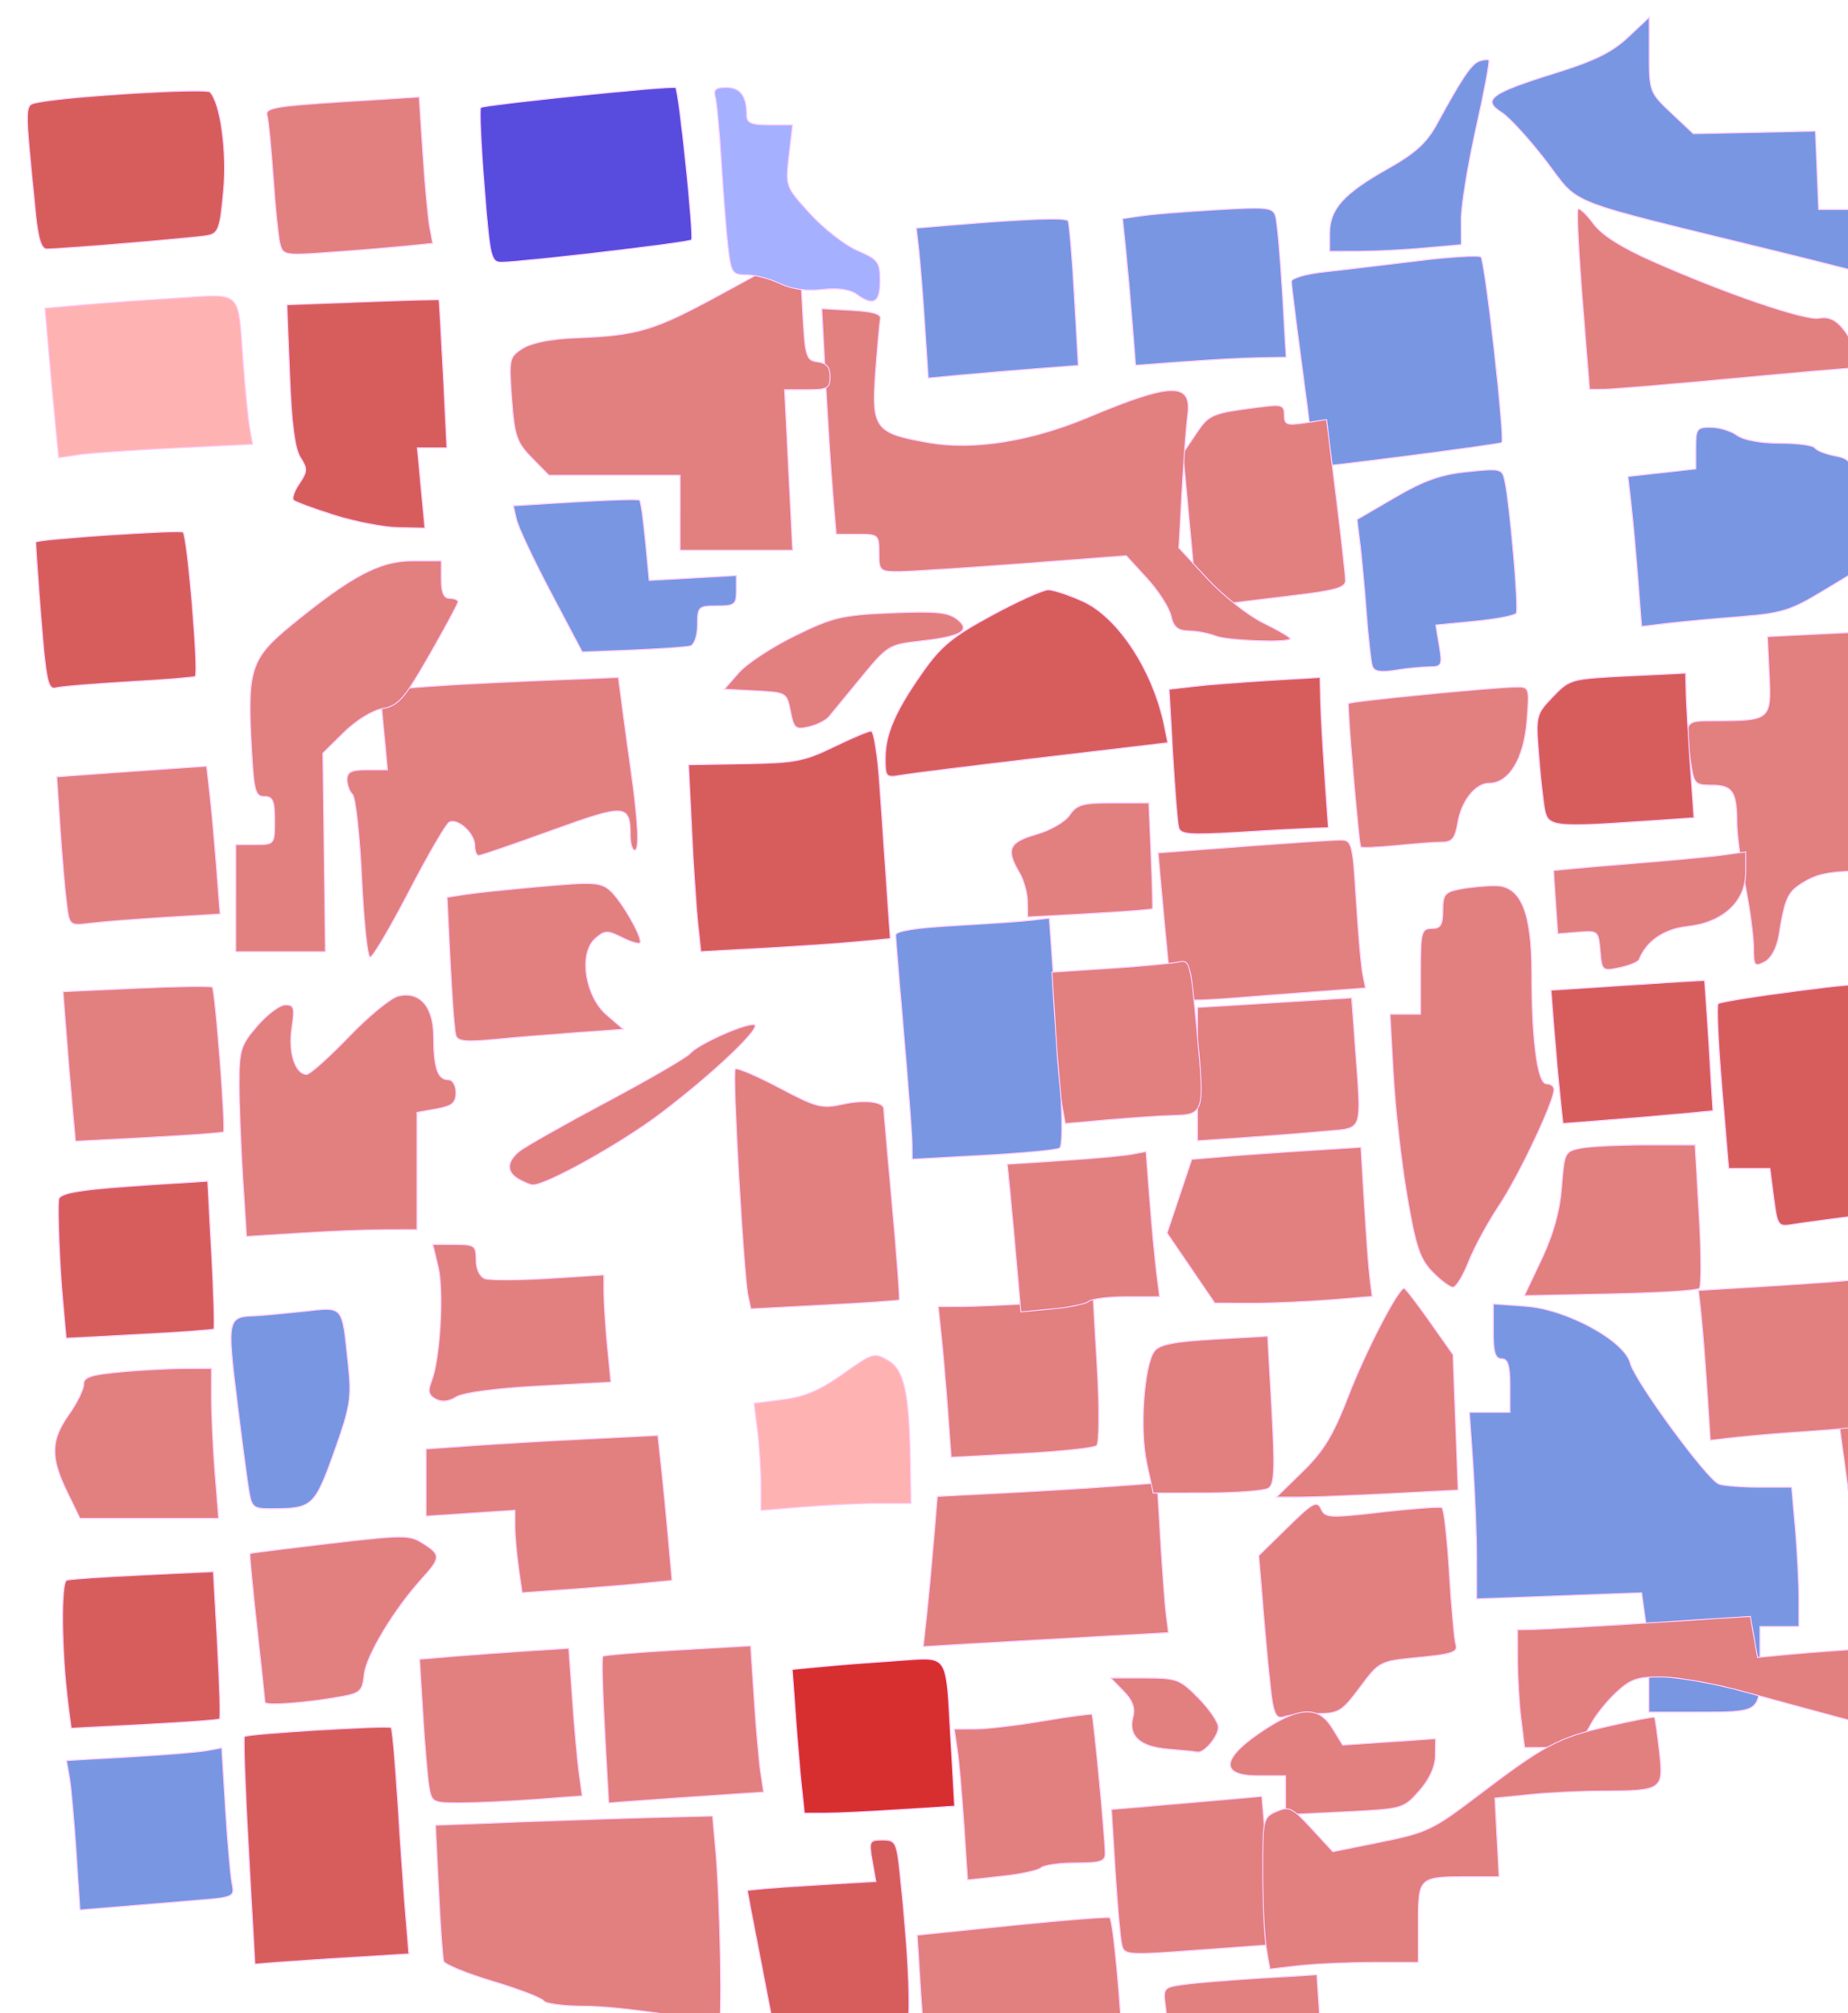<?xml version="1.0" encoding="UTF-8"?>
<svg width="287.032" height="312.667" xmlns="http://www.w3.org/2000/svg" xmlns:svg="http://www.w3.org/2000/svg">
 <title>Michigan Senate Race in Ohio</title>
 <g>
  <title>Layer 1</title>
  <path d="m320.663,21.987c-1.596,-1.061 -3.343,-1.799 -3.883,-1.641c-0.54,0.159 -3.36,0.518 -6.268,0.799l-5.287,0.511l-1.057,-9.798c-0.581,-5.389 -1.115,-10.538 -1.185,-11.443c-0.117,-1.503 0.874,-1.761 11.521,-2.994c23.676,-2.742 22.435,-2.689 22.435,-0.965c0,2.359 -2.016,4.508 -5.179,5.521c-4.735,1.516 -6.192,4.315 -6.99,13.432c-0.388,4.434 -0.818,8.163 -0.956,8.285c-0.137,0.122 -1.555,-0.646 -3.151,-1.707l-0,0z" id="path1061" stroke-dashoffset="0" stroke-miterlimit="4" stroke-width="0.166" fill="#584cde" stroke="#ffccff"/>
  <path d="m75.21,28.92c-0.518,-6.508 -0.766,-12.002 -0.553,-12.207c0.466,-0.449 29.906,-3.469 30.282,-3.107c0.525,0.506 2.893,23.242 2.464,23.655c-0.432,0.416 -25.877,3.41 -29.447,3.465c-1.705,0.026 -1.857,-0.628 -2.746,-11.806l0,0z" id="path1063" stroke-dashoffset="0" stroke-miterlimit="4" stroke-width="0.166" fill="#584cde" stroke="#ffccff"/>
  <path d="m303.749,56.55c-0.297,-2.914 -0.624,-8.103 -0.727,-11.533l-0.187,-6.235l10.355,-0.942c5.695,-0.518 10.549,-0.772 10.786,-0.565c0.237,0.207 1.031,5.374 1.763,11.481l1.332,11.105l-2.626,0.434c-1.444,0.239 -6.57,0.686 -11.391,0.993l-8.765,0.559l-0.54,-5.298z" id="path1065" stroke-dashoffset="0" stroke-miterlimit="4" stroke-width="0.166" fill="#6674de" stroke="#ffccff"/>
  <path d="m38.615,231.213c-0.276,-1.715 -1.118,-8.127 -1.871,-14.251c-1.463,-11.9 -1.344,-12.462 2.653,-12.591c0.949,-0.03 4.325,-0.334 7.501,-0.674c6.631,-0.711 6.178,-1.239 7.202,8.385c0.533,5.009 0.299,6.433 -2.208,13.442c-3.015,8.426 -3.393,8.772 -9.614,8.795c-2.99,0.011 -3.187,-0.157 -3.662,-3.106l-0,0z" id="path1075" stroke-dashoffset="0" stroke-miterlimit="4" stroke-width="0.166" fill="#7996e2" stroke="#ffccff"/>
  <path d="m204.038,71.449c-0.001,-0.572 -0.777,-6.838 -1.725,-13.925c-0.948,-7.087 -1.724,-13.3 -1.725,-13.807c-0.001,-0.506 2.232,-1.166 4.961,-1.465c2.729,-0.299 9.233,-1.073 14.453,-1.719c5.22,-0.646 9.725,-0.922 10.011,-0.614c0.665,0.719 3.765,28.302 3.238,28.81c-0.289,0.279 -27.09,3.758 -28.947,3.758c-0.146,0 -0.266,-0.468 -0.266,-1.039l-0,0z" id="path1077" stroke-dashoffset="0" stroke-miterlimit="4" stroke-width="0.166" fill="#7996e2" stroke="#ffccff"/>
  <path d="m213.156,103.446c-0.21,-0.63 -0.623,-4.325 -0.917,-8.212c-0.294,-3.887 -0.744,-8.75 -0.998,-10.808l-0.463,-3.741l5.895,-3.435c4.545,-2.648 7.124,-3.561 11.262,-3.987c5.114,-0.526 5.386,-0.463 5.778,1.357c0.799,3.709 2.217,19.963 1.798,20.615c-0.233,0.364 -3.142,0.924 -6.464,1.246l-6.04,0.584l0.538,3.241c0.498,3.003 0.387,3.242 -1.514,3.251c-1.128,0.005 -3.501,0.24 -5.272,0.522c-2.337,0.372 -3.325,0.199 -3.602,-0.633l0,0z" id="path1079" stroke-dashoffset="0" stroke-miterlimit="4" stroke-width="0.166" fill="#7996e2" stroke="#ffccff"/>
  <path d="m254.406,89.919c-0.315,-4.052 -0.792,-9.29 -1.061,-11.641l-0.489,-4.273l5.265,-0.589l5.265,-0.589l0,-3.244c0,-2.991 0.185,-3.242 2.373,-3.217c1.305,0.014 3.127,0.576 4.048,1.247c1.022,0.745 3.61,1.221 6.636,1.221c2.729,0 5.17,0.326 5.426,0.724c0.255,0.398 1.637,0.95 3.071,1.226c2.175,0.419 2.607,0.898 2.607,2.892c0,1.314 0.245,5.179 0.544,8.589l0.544,6.2l-5.573,3.366c-4.972,3.004 -6.356,3.428 -12.84,3.939c-3.997,0.315 -9.062,0.785 -11.256,1.044l-3.989,0.471l-0.572,-7.367l-0,-0z" id="path1081" stroke-dashoffset="0" stroke-miterlimit="4" stroke-width="0.166" fill="#7996e2" stroke="#ffccff"/>
  <path d="m175.857,50.072c-0.29,-3.658 -0.745,-8.779 -1.012,-11.379l-0.485,-4.728l2.883,-0.432c1.586,-0.238 6.828,-0.663 11.649,-0.944c8,-0.468 8.806,-0.38 9.225,1.004c0.252,0.834 0.726,6.099 1.052,11.7l0.594,10.184l-4.21,0.072c-2.315,0.04 -7.575,0.32 -11.689,0.624l-7.48,0.551l-0.527,-6.651z" id="path1083" stroke-dashoffset="0" stroke-miterlimit="4" stroke-width="0.166" fill="#7996e2" stroke="#ffccff"/>
  <path d="m143.64,50.54c-0.294,-4.498 -0.709,-9.739 -0.923,-11.647l-0.39,-3.47l5.367,-0.447c11.954,-0.996 17.86,-1.213 18.194,-0.669c0.194,0.316 0.632,5.495 0.973,11.51l0.62,10.936l-6.779,0.525c-3.728,0.289 -8.973,0.731 -11.654,0.983l-4.875,0.458l-0.534,-8.178l0,-0z" id="path1085" stroke-dashoffset="0" stroke-miterlimit="4" stroke-width="0.166" fill="#7996e2" stroke="#ffccff"/>
  <path d="m141.669,177.658c-0.01,-1.303 -0.584,-8.917 -1.276,-16.919c-0.692,-8.002 -1.266,-14.98 -1.276,-15.508c-0.012,-0.635 3.118,-1.134 9.258,-1.475c5.102,-0.284 10.475,-0.66 11.94,-0.837l2.664,-0.321l1.229,17.592c0.823,11.782 0.941,17.766 0.356,18.12c-0.48,0.29 -5.824,0.795 -11.875,1.123l-11.002,0.595l-0.018,-2.37l0,0z" id="path1087" stroke-dashoffset="0" stroke-miterlimit="4" stroke-width="0.166" fill="#7996e2" stroke="#ffccff"/>
  <path stroke="#ffccff" d="m85.584,92.065c-2.668,-5.053 -5.076,-10.162 -5.351,-11.352l-0.5,-2.164l9.645,-0.588c5.305,-0.323 9.788,-0.45 9.964,-0.281c0.175,0.169 0.582,3.042 0.905,6.385l0.586,6.078l6.77,-0.378l6.77,-0.378l0,2.357c0,2.139 -0.279,2.357 -3.02,2.357c-2.881,0 -3.02,0.135 -3.02,2.936c0,1.616 -0.485,3.086 -1.079,3.27c-0.593,0.184 -4.62,0.472 -8.949,0.64l-7.87,0.306l-4.851,-9.188l-0,0z" id="path1089" stroke-dashoffset="0" stroke-miterlimit="4" stroke-width="0.166" fill="#7996e2"/>
  <path d="m11.829,287.622c-0.325,-4.956 -0.795,-10.177 -1.045,-11.601l-0.455,-2.59l9.782,-0.56c5.38,-0.308 10.806,-0.753 12.057,-0.988l2.276,-0.428l0.574,9.398c0.316,5.169 0.769,10.387 1.009,11.595c0.429,2.166 0.352,2.204 -5.438,2.681c-3.23,0.266 -8.639,0.714 -12.02,0.994l-6.148,0.51l-0.59,-9.011z" id="path1091" stroke-dashoffset="0" stroke-miterlimit="4" stroke-width="0.166" fill="#7996e2" stroke="#ffccff"/>
  <path d="m206.526,36.239c0,-3.753 2.159,-6.168 8.919,-9.977c4.424,-2.493 6.122,-4.034 7.769,-7.054c3.883,-7.12 5.308,-9.239 6.518,-9.691c0.661,-0.247 1.341,-0.315 1.51,-0.152c0.169,0.163 -0.732,4.942 -2.002,10.619c-1.27,5.678 -2.301,12.051 -2.291,14.164l0.019,3.841l-5.691,0.518c-3.13,0.285 -7.729,0.521 -10.221,0.524l-4.53,0.006l0,-2.798l0,0z" id="path1093" stroke-dashoffset="0" stroke-miterlimit="4" stroke-width="0.166" fill="#7996e2" stroke="#ffccff"/>
  <path d="m256.101,260.614c0,-2.908 -0.255,-7.078 -0.566,-9.266l-0.566,-3.978l-12.809,0.474l-12.809,0.474l-0.004,-6.38c-0.002,-3.509 -0.255,-10.028 -0.562,-14.486l-0.557,-8.106l3.15,0l3.15,0l0,-4.157c0,-3.141 -0.316,-4.157 -1.294,-4.157c-0.982,0 -1.294,-1.027 -1.294,-4.257l0,-4.257l4.994,0.348c6.355,0.443 15.391,5.354 16.28,8.849c0.707,2.778 11.94,18.098 13.765,18.773c0.739,0.273 3.585,0.497 6.324,0.497l4.98,0l0.558,6.361c0.307,3.498 0.558,8.362 0.558,10.808l0,4.447l-3.02,0l-3.02,0l0,6.146c0,7.289 0.186,7.155 -9.994,7.155l-7.264,0l-0,-5.288l-0,0z" id="path1095" stroke-dashoffset="0" stroke-miterlimit="4" stroke-width="0.166" fill="#7996e2" stroke="#ffccff"/>
  <path d="m300.026,45.393c-0.789,-0.444 -11.468,-3.267 -23.729,-6.274c-34.301,-8.411 -30.707,-7.006 -36.187,-14.145c-2.603,-3.392 -5.711,-6.784 -6.905,-7.537c-3.065,-1.935 -1.647,-2.976 8.249,-6.056c6.237,-1.941 8.932,-3.265 11.433,-5.618l3.273,-3.079l0,5.819c0,5.686 0.079,5.893 3.423,9.04l3.423,3.22l9.481,-0.195l9.481,-0.195l0.255,6.081l0.255,6.081l9.708,0l9.708,0l-0,6.859c-0,3.772 -0.098,6.847 -0.216,6.833c-0.119,-0.014 -0.862,-0.389 -1.651,-0.832l0,0z" id="path1097" stroke-dashoffset="0" stroke-miterlimit="4" stroke-width="0.166" fill="#7996e2" stroke="#ffccff"/>
  <path d="m8.591,65.804c-0.285,-2.907 -0.763,-8.132 -1.063,-11.612l-0.546,-6.327l5.915,-0.52c3.253,-0.286 9.852,-0.763 14.664,-1.06c10.207,-0.629 9.371,-1.455 10.216,10.077c0.301,4.115 0.752,8.642 1.002,10.06l0.454,2.577l-11.936,0.58c-6.565,0.319 -13.343,0.789 -15.062,1.045l-3.125,0.465l-0.518,-5.285l-0,0z" id="path1099" stroke-dashoffset="0" stroke-miterlimit="4" stroke-width="0.166" fill="#ffb2b2" stroke="#ffccff"/>
  <path d="m118.188,230.5c-0.005,-2.239 -0.246,-5.981 -0.537,-8.315l-0.529,-4.244l4.514,-0.577c3.353,-0.429 5.743,-1.452 9.294,-3.979c4.618,-3.287 4.856,-3.358 7.025,-2.095c2.509,1.461 3.298,5.155 3.454,16.179l0.085,6.027l-5.047,0c-2.776,0 -8.018,0.242 -11.649,0.538l-6.602,0.538l-0.008,-4.071l0,0z" id="path1109" stroke-dashoffset="0" stroke-miterlimit="4" stroke-width="0.166" fill="#ffb2b2" stroke="#ffccff"/>
  <path d="m202.372,228.505c3.245,-3.174 4.719,-5.617 7.079,-11.734c2.649,-6.864 7.73,-16.68 8.635,-16.68c0.185,0 1.97,2.318 3.967,5.151l3.631,5.151l0.394,10.511l0.394,10.511l-10.6,0.549c-5.83,0.302 -12.174,0.549 -14.099,0.549l-3.499,0l4.098,-4.009z" id="path1111" stroke-dashoffset="0" stroke-miterlimit="4" stroke-width="0.166" fill="#e27f7f" stroke="#ffccff"/>
  <path d="m294.546,212.611c-0.313,-3.564 -0.569,-8.056 -0.569,-9.981l0,-3.5l4.53,-0.524c2.492,-0.288 7.793,-0.527 11.781,-0.531l7.251,-0.008l-0.538,9.675c-0.296,5.321 -0.696,9.827 -0.888,10.012c-0.193,0.186 -4.996,0.562 -10.674,0.837l-10.324,0.5l-0.569,-6.48l-0,0z" id="path1121" stroke-dashoffset="0" stroke-miterlimit="4" stroke-width="0.166" fill="#e27f7f" stroke="#ffccff"/>
  <path d="m186.001,166.82l0,-10.349l11.968,-0.741l11.968,-0.741l0.544,7.402c1.002,13.636 1.303,12.731 -4.418,13.271c-2.729,0.257 -8.359,0.702 -12.512,0.988l-7.55,0.52l0,-10.349l0,-0z" id="path1123" stroke-dashoffset="0" stroke-miterlimit="4" stroke-width="0.166" fill="#e27f7f" stroke="#ffccff"/>
  <path d="m144.096,321.655c-0.266,-1.486 -0.743,-6.844 -1.06,-11.906l-0.577,-9.204l14.793,-1.512c8.136,-0.831 14.939,-1.366 15.116,-1.188c0.683,0.686 2.462,22.399 1.88,22.959c-0.559,0.538 -23.463,3.434 -27.824,3.518c-1.419,0.027 -1.957,-0.589 -2.328,-2.667l0,0z" id="path1125" stroke-dashoffset="0" stroke-miterlimit="4" stroke-width="0.166" fill="#e27f7f" stroke="#ffccff"/>
  <path d="m41.159,264.369c-0.01,-0.321 -0.575,-5.62 -1.256,-11.775c-0.682,-6.155 -1.159,-11.248 -1.061,-11.317c0.098,-0.07 5.674,-0.771 12.391,-1.559c11.501,-1.349 12.344,-1.35 14.453,-0.018c2.817,1.779 2.799,2.21 -0.233,5.559c-4.308,4.756 -8.603,11.914 -8.894,14.822c-0.248,2.474 -0.641,2.874 -3.301,3.365c-5.5,1.015 -12.08,1.517 -12.098,0.924l0,0z" id="path1127" stroke-dashoffset="0" stroke-miterlimit="4" stroke-width="0.166" fill="#e27f7f" stroke="#ffccff"/>
  <path d="m181.529,150.22c-0.288,-2.858 -0.777,-8.022 -1.086,-11.476l-0.562,-6.28l13.263,-0.998c7.294,-0.549 14.086,-0.997 15.093,-0.995c1.722,0.003 1.865,0.556 2.407,9.356c0.317,5.144 0.77,10.31 1.006,11.481l0.43,2.128l-13.192,0.993c-18.658,1.404 -16.747,1.868 -17.36,-4.21l0,-0z" id="path1129" stroke-dashoffset="0" stroke-miterlimit="4" stroke-width="0.166" fill="#e27f7f" stroke="#ffccff"/>
  <path d="m305.145,199.358c-0.005,-0.343 -0.597,-5.446 -1.317,-11.34c-0.72,-5.894 -1.158,-10.862 -0.974,-11.04c0.185,-0.178 5.433,-0.803 11.664,-1.389l11.328,-1.065l0.468,2.544c0.952,5.174 2.778,20.013 2.5,20.313c-0.228,0.246 -20.381,2.506 -23.013,2.581c-0.356,0.01 -0.651,-0.262 -0.655,-0.605l0,0z" id="path1131" stroke-dashoffset="0" stroke-miterlimit="4" stroke-width="0.166" fill="#e27f7f" stroke="#ffccff"/>
  <path d="m305.642,257.732c-1.144,-1.328 -0.441,-4.083 0.847,-3.316c0.454,0.27 1.26,-0.291 1.792,-1.247c1.216,-2.19 -0.007,-3.81 -3.421,-4.533c-2.298,-0.486 -2.453,-0.813 -3.021,-6.374c-0.896,-8.763 -0.576,-8.449 -7.939,-7.785c-3.49,0.315 -6.359,0.447 -6.376,0.294c-0.017,-0.153 -0.525,-3.887 -1.129,-8.296l-1.098,-8.017l7.385,-0.9c4.062,-0.495 9.537,-1.138 12.168,-1.43l4.783,-0.529l2.784,5.29l2.784,5.29l-0.948,12.886c-0.645,8.763 -1.409,13.796 -2.39,15.729c-1.678,3.309 -4.679,4.727 -6.221,2.937l0,0z" id="path1133" stroke-dashoffset="0" stroke-miterlimit="4" stroke-width="0.166" fill="#e27f7f" stroke="#ffccff"/>
  <path d="m184.855,82.396l-1.11,-12.004l2.04,-3.034c2.057,-3.059 2.363,-3.182 10.454,-4.203c2.831,-0.357 3.236,-0.194 3.236,1.308c0,1.522 0.371,1.659 3.282,1.211l3.282,-0.506l1.471,11.83c0.809,6.507 1.468,12.439 1.464,13.183c-0.005,1.088 -1.653,1.546 -8.42,2.341c-4.627,0.544 -9.802,1.189 -11.501,1.433l-3.087,0.444l-1.11,-12.004l-0,-0z" id="path1135" stroke-dashoffset="0" stroke-miterlimit="4" stroke-width="0.166" fill="#e27f7f" stroke="#ffccff"/>
  <path d="m197.632,264.323c-0.26,-1.524 -0.842,-7.261 -1.294,-12.748l-0.822,-9.976l4.474,-4.39c3.916,-3.843 4.562,-4.201 5.177,-2.873c0.659,1.423 1.247,1.454 9.471,0.507c4.823,-0.556 9.017,-0.862 9.321,-0.682c0.303,0.181 0.819,4.734 1.146,10.118c0.327,5.384 0.782,10.405 1.011,11.158c0.348,1.143 -0.591,1.465 -5.723,1.962c-6.127,0.593 -6.145,0.602 -9.171,4.66c-2.826,3.79 -3.285,4.066 -6.763,4.066c-2.052,0 -4.322,0.218 -5.044,0.485c-0.968,0.358 -1.436,-0.243 -1.784,-2.286l0,0z" id="path1137" stroke-dashoffset="0" stroke-miterlimit="4" stroke-width="0.166" fill="#e27f7f" stroke="#ffccff"/>
  <path d="m165.005,171.98c-0.253,-1.381 -0.719,-6.669 -1.037,-11.749l-0.578,-9.238l8.96,-0.59c4.928,-0.325 9.765,-0.774 10.75,-1c1.708,-0.391 1.838,0.111 2.839,11.005c1.167,12.697 1.159,12.72 -4.197,12.847c-1.661,0.04 -6.003,0.334 -9.648,0.654l-6.628,0.582l-0.459,-2.512l-0,0z" id="path1139" stroke-dashoffset="0" stroke-miterlimit="4" stroke-width="0.166" fill="#e27f7f" stroke="#ffccff"/>
  <path d="m147.201,218.983c-0.296,-4.033 -0.749,-9.298 -1.008,-11.698l-0.469,-4.365l3.729,-0.005c2.051,-0.002 7.469,-0.243 12.039,-0.535l8.31,-0.53l0.635,10.996c0.349,6.048 0.298,11.295 -0.113,11.661c-0.411,0.366 -5.661,0.922 -11.667,1.237l-10.919,0.572l-0.538,-7.333l0,-0z" id="path1141" stroke-dashoffset="0" stroke-miterlimit="4" stroke-width="0.166" fill="#e27f7f" stroke="#ffccff"/>
  <path d="m181.983,322.864c-0.294,-4.458 -0.718,-9.476 -0.942,-11.15c-0.398,-2.973 -0.331,-3.055 2.827,-3.499c1.779,-0.25 7.157,-0.693 11.951,-0.985l8.717,-0.531l0.775,11.614l0.775,11.614l-6.903,0.516c-3.797,0.284 -9.1,0.519 -11.784,0.521l-4.881,0.005l-0.534,-8.105z" id="path1143" stroke-dashoffset="0" stroke-miterlimit="4" stroke-width="0.166" fill="#e27f7f" stroke="#ffccff"/>
  <path d="m184.981,196.94l-3.703,-5.43l1.914,-5.726l1.914,-5.726l5.24,-0.441c2.882,-0.243 8.793,-0.665 13.135,-0.938l7.895,-0.496l0.539,8.993c0.297,4.946 0.691,10.157 0.876,11.579l0.337,2.586l-6.528,0.532c-3.59,0.292 -9.09,0.524 -12.222,0.514l-5.694,-0.017l-3.703,-5.43l-0,0z" id="path1145" stroke-dashoffset="0" stroke-miterlimit="4" stroke-width="0.166" fill="#e27f7f" stroke="#ffccff"/>
  <path d="m143.938,250.814c0.291,-2.701 0.781,-7.947 1.091,-11.657l0.563,-6.747l10.469,-0.539c5.758,-0.297 13.438,-0.766 17.066,-1.043l6.597,-0.504l0.543,9.037c0.298,4.97 0.694,10.2 0.879,11.621l0.336,2.584l-10.065,0.55c-5.536,0.303 -14.102,0.788 -19.036,1.079l-8.971,0.529l0.528,-4.911l0,0z" id="path1147" stroke-dashoffset="0" stroke-miterlimit="4" stroke-width="0.166" fill="#e27f7f" stroke="#ffccff"/>
  <path d="m80.54,243.447c-0.305,-2.147 -0.555,-5.027 -0.555,-6.401l0,-2.497l-6.903,0.456l-6.903,0.456l0,-5.211l0,-5.211l7.119,-0.505c3.915,-0.278 12.014,-0.751 17.997,-1.051l10.878,-0.546l0.537,4.886c0.295,2.687 0.79,7.752 1.099,11.256l0.562,6.37l-4.642,0.461c-2.553,0.253 -7.79,0.682 -11.637,0.951l-6.995,0.491l-0.555,-3.904l-0,-0z" id="path1149" stroke-dashoffset="0" stroke-miterlimit="4" stroke-width="0.166" fill="#e27f7f" stroke="#ffccff"/>
  <path d="m10.409,231.662c-2.597,-5.343 -2.533,-7.983 0.293,-11.97c1.26,-1.778 2.292,-3.876 2.292,-4.66c0,-1.155 1.111,-1.528 5.824,-1.956c3.203,-0.291 7.669,-0.533 9.923,-0.536l4.099,-0.006l0.005,4.78c0.003,2.629 0.255,7.867 0.559,11.639l0.554,6.859l-10.766,0l-10.766,0l-2.017,-4.149l0,-0z" id="path1151" stroke-dashoffset="0" stroke-miterlimit="4" stroke-width="0.166" fill="#e27f7f" stroke="#ffccff"/>
  <path d="m178.114,227.215c-1.123,-5.214 -0.427,-15.225 1.21,-17.381c0.774,-1.02 3.064,-1.471 9.299,-1.829l8.272,-0.475l0.636,11.442c0.514,9.242 0.411,11.579 -0.537,12.158c-0.645,0.394 -4.931,0.722 -9.525,0.729l-8.352,0.013l-1.003,-4.655z" id="path1153" stroke-dashoffset="0" stroke-miterlimit="4" stroke-width="0.166" fill="#e27f7f" stroke="#ffccff"/>
  <path d="m239.455,195.545c1.815,-3.838 2.818,-7.456 3.103,-11.199c0.409,-5.357 0.502,-5.544 3.008,-6.027c1.423,-0.274 5.99,-0.498 10.149,-0.498l7.562,0l0.626,10.851c0.345,5.968 0.357,11.112 0.027,11.431c-0.33,0.319 -6.575,0.7 -13.878,0.846l-13.278,0.266l2.682,-5.67l-0,0z" id="path1155" stroke-dashoffset="0" stroke-miterlimit="4" stroke-width="0.166" fill="#e27f7f" stroke="#ffccff"/>
  <path d="m159.593,139.999c-0.017,-1.327 -0.586,-3.349 -1.264,-4.492c-2.122,-3.576 -1.619,-4.712 2.619,-5.918c2.192,-0.624 4.478,-1.944 5.197,-3.001c1.113,-1.637 2.017,-1.888 6.79,-1.888l5.506,0l0.339,8.106c0.186,4.458 0.283,8.205 0.214,8.326c-0.068,0.121 -4.455,0.459 -9.747,0.751l-9.623,0.53l-0.031,-2.413l0,0z" id="path1157" stroke-dashoffset="0" stroke-miterlimit="4" stroke-width="0.166" fill="#e27f7f" stroke="#ffccff"/>
  <path d="m67.67,217.276c-1.103,-0.595 -1.249,-1.227 -0.638,-2.776c1.319,-3.343 1.942,-13.933 1.041,-17.69l-0.848,-3.533l3.36,0c3.13,0 3.36,0.164 3.36,2.405c0,1.426 0.556,2.61 1.364,2.909c0.75,0.277 5.216,0.261 9.923,-0.036l8.559,-0.54l0.007,2.827c0.003,1.555 0.248,5.299 0.545,8.32l0.539,5.493l-11.115,0.596c-6.742,0.361 -11.814,1.029 -12.891,1.696c-1.181,0.732 -2.255,0.842 -3.205,0.33l-0,0l-0,-0z" id="path1159" stroke-dashoffset="0" stroke-miterlimit="4" stroke-width="0.166" fill="#e27f7f" stroke="#ffccff"/>
  <path d="m199.671,278.812l0,-3.029l-4.314,0c-6.166,0 -5.607,-2.905 1.422,-7.391c5.303,-3.384 8.075,-3.377 10.161,0.024l1.6,2.609l7.215,-0.491l7.215,-0.491l-0.035,2.661c-0.022,1.692 -0.936,3.676 -2.51,5.449c-2.457,2.767 -2.542,2.791 -11.614,3.237l-9.139,0.449l0,-3.029l-0,-0z" id="path1161" stroke-dashoffset="0" stroke-miterlimit="4" stroke-width="0.166" fill="#e27f7f" stroke="#ffccff"/>
  <path d="m319.938,175.313c-1.267,-1.743 -1.193,-1.861 1.785,-2.848c1.709,-0.566 3.49,-1.399 3.959,-1.85c1.332,-1.283 -0.065,-2.629 -2.729,-2.629c-5.55,0 -9.878,-7.301 -7.245,-12.222c1.95,-3.645 6.135,-7.405 10.059,-9.037c1.976,-0.822 4.466,-2.239 5.534,-3.148l1.941,-1.654l0,2.275c0,2.743 1.577,25.427 2.072,29.814l0.352,3.118l-7.203,0c-6.431,0 -7.345,-0.195 -8.525,-1.818l-0,0z" id="path1163" stroke-dashoffset="0" stroke-miterlimit="4" stroke-width="0.166" fill="#e27f7f" stroke="#ffccff"/>
  <path d="m116.207,201.323c-0.71,-3.273 -2.496,-34.811 -1.999,-35.29c0.257,-0.247 3.317,1.057 6.801,2.899c5.778,3.055 6.637,3.281 9.786,2.583c3.438,-0.763 6.472,-0.42 6.472,0.732c0,0.333 0.591,7.095 1.314,15.028c0.723,7.932 1.208,14.51 1.079,14.617c-0.13,0.107 -5.365,0.461 -11.633,0.786l-11.398,0.591l-0.422,-1.944l0,0z" id="path1165" stroke-dashoffset="0" stroke-miterlimit="4" stroke-width="0.166" fill="#e27f7f" stroke="#ffccff"/>
  <path d="m245.79,46.679c-0.604,-7.578 -0.909,-13.959 -0.679,-14.181c0.23,-0.222 1.295,0.784 2.367,2.234c1.316,1.78 4.303,3.68 9.195,5.847c11.341,5.024 23.673,9.243 25.848,8.842c2.188,-0.403 3.637,0.843 5.827,5.008c1.339,2.548 1.333,2.702 -0.112,2.704c-0.843,0.001 -9.492,0.748 -19.221,1.661c-9.729,0.913 -18.688,1.66 -19.908,1.661l-2.219,0.002l-1.097,-13.778l0,-0z" id="path1167" stroke-dashoffset="0" stroke-miterlimit="4" stroke-width="0.166" fill="#e27f7f" stroke="#ffccff"/>
  <path d="m70.812,160.809c-0.207,-0.634 -0.599,-5.719 -0.872,-11.3l-0.495,-10.148l2.795,-0.437c1.537,-0.24 6.862,-0.8 11.833,-1.243c8.037,-0.717 9.218,-0.649 10.662,0.609c1.782,1.553 5.228,7.602 4.649,8.161c-0.2,0.192 -1.473,-0.205 -2.83,-0.883c-2.226,-1.112 -2.626,-1.094 -4.101,0.192c-2.601,2.268 -1.604,8.962 1.766,11.864l2.581,2.222l-7.432,0.539c-4.087,0.296 -9.85,0.773 -12.807,1.058c-4.178,0.404 -5.459,0.263 -5.752,-0.633l0,0z" id="path1169" stroke-dashoffset="0" stroke-miterlimit="4" stroke-width="0.166" fill="#e27f7f" stroke="#ffccff"/>
  <path d="m211.345,131.527c-0.318,-0.849 -2.125,-21.982 -1.904,-22.265c0.262,-0.335 22.45,-2.512 26.089,-2.559c2.01,-0.026 2.049,0.104 1.605,5.434c-0.479,5.75 -2.785,9.503 -5.838,9.503c-2.14,0 -4.304,2.72 -4.879,6.132c-0.406,2.412 -0.89,3.013 -2.425,3.013c-1.055,0 -4.304,0.24 -7.222,0.534c-2.917,0.294 -5.359,0.387 -5.426,0.208l0,-0z" id="path1171" stroke-dashoffset="0" stroke-miterlimit="4" stroke-width="0.166" fill="#e27f7f" stroke="#ffccff"/>
  <path d="m174.245,302.032c-0.227,-0.914 -0.683,-6.016 -1.013,-11.336l-0.6,-9.673l6.367,-0.542c3.502,-0.298 8.756,-0.754 11.675,-1.015l5.308,-0.473l0.599,6.947c0.329,3.821 0.659,9.004 0.732,11.519l0.133,4.572l-11.395,0.831c-11.045,0.806 -11.407,0.78 -11.807,-0.831l0,0z" id="path1173" stroke-dashoffset="0" stroke-miterlimit="4" stroke-width="0.166" fill="#e27f7f" stroke="#ffccff"/>
  <path d="m10.343,140.241c-0.251,-1.944 -0.697,-7.147 -0.991,-11.563l-0.533,-8.028l6.33,-0.465c3.482,-0.256 8.718,-0.626 11.635,-0.822l5.305,-0.357l0.489,4.278c0.269,2.353 0.74,7.514 1.046,11.468l0.557,7.19l-8.508,0.522c-4.679,0.287 -9.94,0.7 -11.691,0.917c-3.179,0.395 -3.183,0.392 -3.64,-3.139l0,0z" id="path1175" stroke-dashoffset="0" stroke-miterlimit="4" stroke-width="0.166" fill="#e27f7f" stroke="#ffccff"/>
  <path d="m188.738,98.757c-0.949,-0.393 -2.763,-0.741 -4.03,-0.773c-1.796,-0.046 -2.421,-0.568 -2.831,-2.367c-0.289,-1.27 -1.971,-3.884 -3.736,-5.81l-3.21,-3.502l-15.963,1.214c-8.78,0.668 -17.419,1.225 -19.199,1.238c-3.127,0.023 -3.236,-0.074 -3.236,-2.886c0,-2.822 -0.1,-2.91 -3.327,-2.91l-3.327,0l-0.535,-6.443c-0.294,-3.544 -0.798,-11.421 -1.119,-17.506l-0.584,-11.063l4.662,0.256c3.249,0.178 4.593,0.581 4.434,1.329c-0.125,0.591 -0.464,4.332 -0.754,8.314c-0.635,8.74 -0.096,9.448 8.316,10.915c6.917,1.206 15.859,-0.225 24.766,-3.964c12.882,-5.408 16.077,-5.482 15.406,-0.356c-0.226,1.726 -0.627,7.078 -0.892,11.893l-0.48,8.755l4.432,4.791c2.437,2.635 6.327,5.716 8.644,6.847c2.317,1.131 4.212,2.237 4.212,2.458c0,0.687 -9.828,0.324 -11.649,-0.43l-0,0z" id="path1177" stroke-dashoffset="0" stroke-miterlimit="4" stroke-width="0.166" fill="#e27f7f" stroke="#ffccff"/>
  <path d="m181.467,271.651c-4.41,-0.351 -6.255,-2.028 -5.485,-4.984c0.367,-1.409 -0.06,-2.583 -1.463,-4.022l-1.982,-2.032l5.273,0c4.973,0 5.448,0.177 8.34,3.118c1.687,1.715 3.07,3.746 3.074,4.513c0.008,1.449 -2.265,4.117 -3.29,3.863c-0.322,-0.08 -2.333,-0.284 -4.469,-0.455z" id="path1179" stroke-dashoffset="0" stroke-miterlimit="4" stroke-width="0.166" fill="#e27f7f" stroke="#ffccff"/>
  <path d="m236.263,267.043c-0.299,-2.401 -0.547,-6.516 -0.552,-9.145l-0.008,-4.78l2.804,-0.057c1.542,-0.031 9.679,-0.499 18.081,-1.039l15.277,-0.983l0.559,3.189l0.559,3.189l4.873,-0.471c2.68,-0.259 11.406,-0.899 19.391,-1.422l14.517,-0.951l2.776,2.593c1.527,1.426 3.192,4.091 3.699,5.923l0.923,3.33l-2.684,-0.01c-1.476,-0.005 -4.776,-0.546 -7.332,-1.202c-4.58,-1.175 -4.723,-1.155 -9.8,1.314l-5.152,2.506l-7.889,-2.112c-4.339,-1.161 -11.384,-3.073 -15.655,-4.247c-4.271,-1.175 -9.827,-2.17 -12.346,-2.212c-3.925,-0.065 -4.954,0.266 -7.196,2.32c-1.439,1.318 -3.218,3.518 -3.954,4.89c-1.752,3.266 -2.567,3.713 -6.801,3.728l-3.547,0.013l-0.543,-4.365l0,-0z" id="path1181" stroke-dashoffset="0" stroke-miterlimit="4" stroke-width="0.166" fill="#e27f7f" stroke="#ffccff"/>
  <path d="m272.365,147.115c-0,-1.731 -0.583,-6.079 -1.294,-9.663c-0.712,-3.584 -1.294,-7.949 -1.294,-9.7c0,-4.791 -0.679,-5.814 -3.858,-5.814c-2.689,0 -2.834,-0.166 -3.359,-3.857c-0.893,-6.279 -0.998,-6.118 3.981,-6.13c8.418,-0.021 8.582,-0.162 8.261,-7.06l-0.28,-6.014l11.525,-0.574c6.339,-0.316 11.649,-0.455 11.8,-0.309c0.366,0.353 2.13,27.729 2.13,33.057l0,4.189l-8.413,0.003c-6.841,0.003 -8.933,0.308 -11.194,1.637c-2.733,1.606 -3.071,2.306 -4.109,8.534c-0.312,1.868 -1.192,3.455 -2.207,3.978c-1.538,0.793 -1.689,0.59 -1.689,-2.276l0,-0l-0,0z" id="path1183" stroke-dashoffset="0" stroke-miterlimit="4" stroke-width="0.166" fill="#e27f7f" stroke="#ffccff"/>
  <path d="m196.695,302.583c-0.304,-1.77 -0.556,-7.061 -0.561,-11.758c-0.01,-8.287 0.054,-8.567 2.13,-9.479c1.952,-0.857 2.43,-0.624 5.447,2.651l3.307,3.59l7.538,-1.524c6.996,-1.414 8.048,-1.912 14.616,-6.906c10.749,-8.175 12.726,-9.239 20.458,-11.019c3.932,-0.905 7.235,-1.544 7.34,-1.421c0.105,0.123 0.45,2.515 0.767,5.316c0.676,5.973 0.486,6.102 -9.066,6.121c-3.134,0.006 -8.124,0.256 -11.089,0.554l-5.392,0.543l0.32,6.108l0.32,6.108l-4.908,0c-7.549,0 -7.638,0.083 -7.638,7.155l0,6.146l-7.119,0.008c-3.915,0.005 -9.099,0.236 -11.519,0.517l-4.4,0.509l-0.552,-3.219l0,0z" id="path1185" stroke-dashoffset="0" stroke-miterlimit="4" stroke-width="0.166" fill="#e27f7f" stroke="#ffccff"/>
  <path d="m56.187,136.43c-0.317,-6.728 -0.96,-12.601 -1.428,-13.052c-0.468,-0.451 -0.851,-1.494 -0.851,-2.317c0,-1.167 0.692,-1.496 3.139,-1.496l3.139,0l-0.576,-6.125l-0.576,-6.125l4.987,-0.494c2.743,-0.272 11.072,-0.744 18.508,-1.05l13.521,-0.556l0.524,4.057c0.288,2.232 0.896,6.676 1.35,9.877c1.197,8.435 1.426,12.886 0.661,12.886c-0.368,0 -0.676,-1.029 -0.683,-2.286c-0.028,-4.904 -0.708,-4.946 -12.257,-0.76c-5.884,2.133 -10.967,3.878 -11.295,3.878c-0.328,0 -0.596,-0.69 -0.596,-1.534c0,-1.925 -2.74,-4.397 -4.012,-3.62c-0.524,0.32 -3.333,5.164 -6.243,10.766c-2.91,5.601 -5.615,10.184 -6.013,10.184c-0.397,0 -0.982,-5.504 -1.299,-12.232l-0,0z" id="path1187" stroke-dashoffset="0" stroke-miterlimit="4" stroke-width="0.166" fill="#e27f7f" stroke="#ffccff"/>
  <path d="m222.474,197.524c-1.939,-2 -2.583,-3.943 -3.929,-11.847c-0.885,-5.2 -1.842,-13.664 -2.126,-18.808l-0.516,-9.354l2.373,0.001l2.373,0.001l0,-6.651c0,-6.097 0.144,-6.651 1.726,-6.651c1.385,0 1.726,-0.554 1.726,-2.806c0,-2.477 0.316,-2.867 2.697,-3.325c1.483,-0.286 3.932,-0.52 5.443,-0.52c3.948,0 5.667,4.082 5.667,13.459c0,10.571 0.887,17.301 2.28,17.301c0.644,0 1.171,0.4 1.171,0.889c0,1.871 -5.459,13.408 -8.517,17.999c-1.76,2.643 -3.897,6.582 -4.747,8.754c-0.851,2.172 -1.941,3.949 -2.424,3.949c-0.482,0 -1.92,-1.076 -3.196,-2.392l-0,0z" id="path1189" stroke-dashoffset="0" stroke-miterlimit="4" stroke-width="0.166" fill="#e27f7f" stroke="#ffccff"/>
  <path d="m110.635,314.49c-0.96,-0.925 -14.554,-2.925 -19.883,-2.925c-3.175,-0 -6.009,-0.368 -6.298,-0.817c-0.288,-0.449 -3.84,-1.813 -7.892,-3.03c-4.052,-1.217 -7.496,-2.627 -7.652,-3.132c-0.156,-0.505 -0.505,-5.462 -0.776,-11.016l-0.492,-10.097l13.147,-0.504c7.231,-0.277 16.913,-0.597 21.515,-0.711l8.368,-0.206l0.455,4.988c0.756,8.297 1.102,27.85 0.493,27.85c-0.314,0 -0.757,-0.18 -0.986,-0.4l0,0z" id="path1191" stroke-dashoffset="0" stroke-miterlimit="4" stroke-width="0.166" fill="#e27f7f" stroke="#ffccff"/>
  <path d="m37.721,183.062c-0.313,-4.936 -0.57,-11.561 -0.57,-14.721c0,-5.261 0.237,-6.021 2.804,-9.001c1.542,-1.79 3.508,-3.261 4.367,-3.269c1.359,-0.013 1.489,0.462 0.995,3.631c-0.578,3.715 0.536,7.162 2.315,7.162c0.511,0 3.448,-2.621 6.527,-5.824c3.078,-3.203 6.545,-6.053 7.703,-6.334c3.365,-0.814 5.489,1.663 5.489,6.399c0,4.74 0.631,6.59 2.25,6.59c0.692,0 1.202,0.843 1.202,1.986c0,1.611 -0.57,2.089 -3.02,2.532l-3.02,0.546l0,9.107l0,9.107l-4.962,0.004c-2.729,0.002 -8.685,0.242 -13.236,0.532l-8.275,0.528l-0.57,-8.975z" id="path1193" stroke-dashoffset="0" stroke-miterlimit="4" stroke-width="0.166" fill="#e27f7f" stroke="#ffccff"/>
  <path d="m36.619,139.491l0,-8.314l3.02,0c3.004,0 3.02,-0.02 3.02,-3.741c0,-3.099 -0.277,-3.741 -1.613,-3.741c-1.448,0 -1.657,-0.913 -2.05,-8.937c-0.532,-10.886 0.092,-12.635 6.334,-17.734c9.273,-7.575 13.67,-9.908 18.673,-9.908l4.542,0l0,2.91c0,2.032 0.39,2.91 1.294,2.91c0.712,0 1.294,0.236 1.294,0.524c0,0.288 -2.007,4.024 -4.459,8.302c-3.924,6.844 -4.792,7.838 -7.235,8.28c-1.612,0.291 -4.14,1.848 -6.031,3.713l-3.255,3.212l0.192,15.419l0.192,15.419l-6.96,0l-6.96,0l0,-8.314z" id="path1195" stroke-dashoffset="0" stroke-miterlimit="4" stroke-width="0.166" fill="#e27f7f" stroke="#ffccff"/>
  <path d="m122.78,110.467c-0.565,-2.903 -0.62,-2.936 -5.417,-3.181l-4.846,-0.248l2.249,-2.569c1.237,-1.413 5.164,-3.994 8.727,-5.737c5.9,-2.885 7.232,-3.201 14.925,-3.534c6.789,-0.294 8.785,-0.11 10.172,0.941c2.337,1.769 0.786,2.701 -5.701,3.427c-4.803,0.537 -5.076,0.706 -9.116,5.629c-2.291,2.791 -4.554,5.543 -5.028,6.115c-0.475,0.572 -1.882,1.276 -3.127,1.565c-2.055,0.476 -2.317,0.253 -2.836,-2.408l0,0z" id="path1197" stroke-dashoffset="0" stroke-miterlimit="4" stroke-width="0.166" fill="#e27f7f" stroke="#ffccff"/>
  <path d="m105.635,79.636l0,-5.819l-10.185,0l-10.185,0l-2.652,-2.702c-2.365,-2.409 -2.703,-3.402 -3.125,-9.167c-0.456,-6.227 -0.393,-6.515 1.707,-7.841c1.342,-0.847 4.385,-1.464 7.917,-1.604c10.266,-0.407 12.373,-1.055 23.857,-7.338l11.217,-6.137l0.431,8.457c0.408,7.991 0.538,8.472 2.373,8.723c1.405,0.192 1.941,0.824 1.941,2.286c0,1.811 -0.367,2.021 -3.534,2.021l-3.534,0l0.624,12.47l0.624,12.47l-8.739,0l-8.739,0l0,-5.819l0,-0z" id="path1199" stroke-dashoffset="0" stroke-miterlimit="4" stroke-width="0.166" fill="#e27f7f" stroke="#ffccff"/>
  <path d="m80.597,183.144c-1.923,-1.079 -1.923,-2.652 0,-4.277c0.831,-0.702 6.946,-4.169 13.59,-7.705c6.644,-3.536 12.506,-6.941 13.026,-7.565c1.098,-1.319 7.957,-4.45 9.808,-4.477c1.8,-0.026 -6.038,7.471 -14.498,13.868c-6.134,4.638 -17.752,11.112 -19.792,11.029c-0.343,-0.014 -1.304,-0.407 -2.134,-0.873z" id="path1201" stroke-dashoffset="0" stroke-miterlimit="4" stroke-width="0.166" fill="#e27f7f" stroke="#ffccff"/>
  <path d="m248.541,147.674c-0.265,-3.105 -0.338,-3.166 -3.424,-2.908l-3.153,0.264l-0.342,-4.836c-0.188,-2.66 -0.322,-4.894 -0.299,-4.965c0.024,-0.071 5.285,-0.549 11.692,-1.063c6.407,-0.514 13.105,-1.143 14.885,-1.399l3.236,-0.465l0,3.243c0,4.466 -3.543,7.738 -9.023,8.333c-3.654,0.397 -6.389,2.263 -7.53,5.138c-0.15,0.379 -1.51,0.946 -3.022,1.26c-2.683,0.557 -2.755,0.495 -3.02,-2.601l0,-0z" id="path1203" stroke-dashoffset="0" stroke-miterlimit="4" stroke-width="0.166" fill="#e27f7f" stroke="#ffccff"/>
  <path d="m158.002,197.37c-0.303,-3.505 -0.774,-8.664 -1.046,-11.464l-0.496,-5.091l8.502,-0.559c4.676,-0.307 9.522,-0.748 10.769,-0.98l2.267,-0.422l0.56,7.318c0.308,4.025 0.78,9.095 1.05,11.267l0.49,3.949l-5.086,0c-2.797,0 -5.455,0.327 -5.905,0.726c-0.451,0.399 -3.01,0.929 -5.687,1.178l-4.867,0.452l-0.55,-6.374l0,0z" id="path1205" stroke-dashoffset="0" stroke-miterlimit="4" stroke-width="0.166" fill="#e27f7f" stroke="#ffccff"/>
  <path d="m265.115,215.506c-0.293,-4.495 -0.708,-9.728 -0.921,-11.63l-0.388,-3.458l8.386,-0.507c4.612,-0.279 9.989,-0.636 11.949,-0.794l3.563,-0.287l0.587,10.071c0.323,5.539 0.77,10.685 0.995,11.435c0.35,1.17 -0.734,1.441 -7.601,1.899c-4.406,0.294 -9.816,0.739 -12.023,0.988l-4.013,0.454l-0.533,-8.172z" id="path1207" stroke-dashoffset="0" stroke-miterlimit="4" stroke-width="0.166" fill="#e27f7f" stroke="#ffccff"/>
  <path d="m93.924,268.786c-0.339,-6.171 -0.466,-11.366 -0.28,-11.545c0.185,-0.178 5.425,-0.617 11.644,-0.975l11.307,-0.651l0.545,8.318c0.3,4.575 0.751,9.685 1.003,11.356l0.458,3.038l-7.612,0.506c-4.187,0.278 -9.6,0.656 -12.03,0.84l-4.418,0.334l-0.617,-11.22z" id="path1209" stroke-dashoffset="0" stroke-miterlimit="4" stroke-width="0.166" fill="#e27f7f" stroke="#ffccff"/>
  <path d="m43.477,37.772c-0.258,-1.055 -0.724,-5.66 -1.036,-10.232c-0.312,-4.572 -0.737,-8.907 -0.944,-9.633c-0.325,-1.134 1.307,-1.426 11.615,-2.078l11.993,-0.759l0.57,8.729c0.313,4.801 0.784,9.914 1.046,11.361l0.477,2.632l-4.613,0.457c-2.537,0.251 -7.768,0.679 -11.625,0.949c-6.805,0.478 -7.027,0.435 -7.482,-1.427z" id="path1211" stroke-dashoffset="0" stroke-miterlimit="4" stroke-width="0.166" fill="#e27f7f" stroke="#ffccff"/>
  <path d="m11.246,171.946c-0.264,-2.914 -0.699,-8.139 -0.967,-11.612l-0.486,-6.313l11.405,-0.526c6.273,-0.289 11.571,-0.366 11.773,-0.171c0.45,0.434 2.128,22.108 1.739,22.467c-0.153,0.141 -5.387,0.525 -11.631,0.855l-11.353,0.599l-0.481,-5.298z" id="path1213" stroke-dashoffset="0" stroke-miterlimit="4" stroke-width="0.166" fill="#e27f7f" stroke="#ffccff"/>
  <path d="m66.619,277.299c-0.235,-1.486 -0.657,-6.505 -0.936,-11.154l-0.509,-8.452l5.428,-0.453c2.985,-0.249 8.198,-0.63 11.585,-0.845l6.158,-0.391l0.568,8.049c0.313,4.427 0.78,9.581 1.039,11.454l0.471,3.404l-7.197,0.54c-3.958,0.297 -9.218,0.542 -11.688,0.545c-4.405,0.005 -4.499,-0.047 -4.919,-2.697l-0,0z" id="path1215" stroke-dashoffset="0" stroke-miterlimit="4" stroke-width="0.166" fill="#e27f7f" stroke="#ffccff"/>
  <path d="m108.381,143.345c-0.258,-2.448 -0.687,-8.979 -0.953,-14.514l-0.484,-10.063l8.711,-0.141c7.789,-0.126 9.25,-0.403 13.799,-2.615c2.798,-1.361 5.431,-2.474 5.852,-2.474c0.42,0 1.026,3.835 1.345,8.521c0.319,4.687 0.817,11.939 1.107,16.116l0.526,7.595l-5.082,0.487c-2.795,0.268 -9.417,0.724 -14.716,1.013l-9.634,0.526l-0.469,-4.451l-0,-0z" id="path1219" stroke-dashoffset="0" stroke-miterlimit="4" stroke-width="0.166" fill="#d75d5d" stroke="#ffccff"/>
  <path d="m51.923,80.021c-3.192,-1.01 -6.038,-2.062 -6.325,-2.339c-0.287,-0.277 0.118,-1.444 0.901,-2.595c1.261,-1.854 1.28,-2.312 0.164,-4.021c-0.868,-1.33 -1.389,-5.316 -1.68,-12.83l-0.422,-10.901l11.759,-0.442c6.468,-0.243 11.803,-0.388 11.856,-0.322c0.053,0.066 0.354,5.264 0.669,11.551l0.572,11.431l-2.298,0l-2.298,0l0.586,6.235l0.586,6.235l-4.135,-0.083c-2.274,-0.046 -6.746,-0.909 -9.938,-1.919l0,0l-0,0z" id="path1229" stroke-dashoffset="0" stroke-miterlimit="4" stroke-width="0.166" fill="#d75d5d" stroke="#ffccff"/>
  <path d="m307.89,107.154c-0.298,-4.475 -0.736,-9.656 -0.974,-11.513l-0.433,-3.376l11.441,-0.941c7.752,-0.638 11.616,-0.668 11.985,-0.093c0.618,0.964 1.692,20.774 1.169,21.588c-0.187,0.292 -4.717,0.789 -10.067,1.104c-5.349,0.315 -10.368,0.751 -11.153,0.97c-1.234,0.344 -1.5,-0.703 -1.969,-7.738l0,-0l0,0z" id="path1231" stroke-dashoffset="0" stroke-miterlimit="4" stroke-width="0.166" fill="#d75d5d" stroke="#ffccff"/>
  <path d="m239.931,125.774c-0.247,-1.257 -0.67,-5.092 -0.94,-8.521c-0.481,-6.1 -0.434,-6.296 2.18,-9.03c2.633,-2.755 2.801,-2.801 11.658,-3.237l8.986,-0.442l0.087,3.237c0.048,1.78 0.339,6.836 0.647,11.234l0.561,7.997l-7.683,0.525c-14.024,0.957 -14.983,0.848 -15.495,-1.762l-0,0z" id="path1233" stroke-dashoffset="0" stroke-miterlimit="4" stroke-width="0.166" fill="#d75d5d" stroke="#ffccff"/>
  <path d="m5.562,33.48c-1.797,-18.032 -1.819,-17.127 0.425,-17.588c4.645,-0.954 26.031,-2.24 26.626,-1.601c1.648,1.771 2.666,9.204 2.107,15.384c-0.521,5.751 -0.809,6.572 -2.42,6.893c-1.762,0.351 -22.635,2.107 -25.043,2.107c-0.814,0 -1.337,-1.604 -1.695,-5.196z" id="path1235" stroke-dashoffset="0" stroke-miterlimit="4" stroke-width="0.166" fill="#d75d5d" stroke="#ffccff"/>
  <path d="m6.352,95.754c-0.498,-6.296 -0.849,-11.503 -0.78,-11.572c0.474,-0.474 22.432,-1.938 22.862,-1.524c0.69,0.664 2.481,22.065 1.876,22.406c-0.249,0.14 -4.917,0.511 -10.375,0.823c-5.458,0.313 -10.543,0.736 -11.301,0.941c-1.183,0.319 -1.505,-1.24 -2.282,-11.075l0,0z" id="path1237" stroke-dashoffset="0" stroke-miterlimit="4" stroke-width="0.166" fill="#d75d5d" stroke="#ffccff"/>
  <path d="m137.491,117.831c0,-3.801 1.568,-7.412 5.864,-13.505c2.823,-4.003 4.644,-5.496 10.707,-8.773c4.018,-2.172 7.956,-3.949 8.751,-3.949c0.795,0 3.211,0.799 5.368,1.776c5.512,2.496 10.969,10.86 12.693,19.453l0.506,2.524l-19.572,2.312c-10.765,1.272 -20.64,2.504 -21.945,2.738c-2.232,0.401 -2.373,0.248 -2.373,-2.576l-0,0z" id="path1239" stroke-dashoffset="0" stroke-miterlimit="4" stroke-width="0.166" fill="#d75d5d" stroke="#ffccff"/>
  <path d="m275.493,186.014l-0.589,-4.54l-3.204,0l-3.204,0l-1.053,-12.568c-0.579,-6.912 -0.84,-12.773 -0.579,-13.024c0.261,-0.251 5.79,-1.143 12.288,-1.982c12.526,-1.617 13.133,-1.515 13.225,2.217c0.023,0.914 1.741,8.21 3.817,16.211c2.077,8.002 3.659,14.665 3.515,14.807c-0.144,0.142 -4.476,0.797 -9.629,1.455c-5.152,0.658 -10.409,1.369 -11.683,1.58c-2.224,0.369 -2.338,0.205 -2.904,-4.157l0,0z" id="path1241" stroke-dashoffset="0" stroke-miterlimit="4" stroke-width="0.166" fill="#d75d5d" stroke="#ffccff"/>
  <path d="m308.998,144.389c-0.395,-1.2 -2.161,-19.052 -2.21,-22.332c-0.008,-0.6 3.443,-1.14 9.694,-1.515c5.339,-0.321 10.527,-0.771 11.529,-1c2.089,-0.477 2.426,1.09 3.442,15.992l0.572,8.388l-9.872,0.964c-12.621,1.233 -12.586,1.234 -13.156,-0.498l0,-0z" id="path1243" stroke-dashoffset="0" stroke-miterlimit="4" stroke-width="0.166" fill="#d75d5d" stroke="#ffccff"/>
  <path d="m242.289,170.057c-0.256,-2.436 -0.674,-7.093 -0.929,-10.348l-0.463,-5.919l11.86,-0.781c6.523,-0.43 11.909,-0.759 11.97,-0.731c0.06,0.027 0.383,4.592 0.717,10.144l0.608,10.095l-5.032,0.475c-2.767,0.261 -8.009,0.705 -11.649,0.985l-6.617,0.51l-0.466,-4.429l0,0z" id="path1245" stroke-dashoffset="0" stroke-miterlimit="4" stroke-width="0.166" fill="#d75d5d" stroke="#ffccff"/>
  <path d="m120.389,316.332c0,-0.23 -0.971,-5.381 -2.157,-11.447c-1.186,-6.066 -2.157,-11.13 -2.157,-11.252c0,-0.122 4.491,-0.493 9.981,-0.823l9.981,-0.601l-0.565,-3.222c-0.531,-3.03 -0.436,-3.222 1.599,-3.222c2.021,0 2.201,0.345 2.718,5.196c1.428,13.407 1.819,23.506 0.932,24.096c-0.504,0.336 -3.484,0.617 -6.621,0.624c-3.137,0.006 -7.506,0.251 -9.707,0.541c-2.202,0.291 -4.003,0.341 -4.003,0.111l0,-0l-0,0z" id="path1247" stroke-dashoffset="0" stroke-miterlimit="4" stroke-width="0.166" fill="#d75d5d" stroke="#ffccff"/>
  <path d="m38.615,287.532c-0.538,-9.632 -0.831,-17.654 -0.652,-17.827c0.461,-0.444 22.384,-1.779 22.79,-1.387c0.184,0.177 0.655,5.48 1.048,11.784c0.392,6.304 0.937,14.138 1.211,17.41l0.498,5.948l-8.442,0.511c-4.643,0.281 -10.024,0.637 -11.959,0.793l-3.517,0.282l-0.978,-17.513l-0,-0z" id="path1249" stroke-dashoffset="0" stroke-miterlimit="4" stroke-width="0.166" fill="#d75d5d" stroke="#ffccff"/>
  <path d="m183.08,128.545c-0.193,-0.686 -0.608,-5.802 -0.924,-11.37l-0.573,-10.123l3.739,-0.44c2.057,-0.242 7.331,-0.657 11.721,-0.923l7.982,-0.482l0.087,3.563c0.047,1.96 0.339,7.211 0.647,11.669l0.561,8.106l-2.589,0.087c-1.424,0.048 -6.574,0.328 -11.444,0.623c-7.462,0.451 -8.911,0.339 -9.206,-0.712l-0,0l-0,0z" id="path1251" stroke-dashoffset="0" stroke-miterlimit="4" stroke-width="0.166" fill="#d75d5d" stroke="#ffccff"/>
  <path d="m10.588,264.806c-1.059,-8.276 -1.176,-19.117 -0.209,-19.399c0.536,-0.156 5.877,-0.517 11.87,-0.801l10.896,-0.517l0.629,11.308c0.346,6.22 0.491,11.427 0.322,11.572c-0.169,0.145 -5.423,0.528 -11.676,0.853l-11.369,0.589l-0.461,-3.605l0,0z" id="path1261" stroke-dashoffset="0" stroke-miterlimit="4" stroke-width="0.166" fill="#d75d5d" stroke="#ffccff"/>
  <path d="m9.761,202.14c-0.513,-5.686 -0.852,-13.96 -0.649,-15.832c0.118,-1.089 3.486,-1.608 15.295,-2.359l7.853,-0.499l0.612,11.364c0.336,6.25 0.491,11.47 0.344,11.599c-0.147,0.129 -5.369,0.503 -11.604,0.83l-11.337,0.596l-0.514,-5.699l0,0z" id="path1263" stroke-dashoffset="0" stroke-miterlimit="4" stroke-width="0.166" fill="#d75d5d" stroke="#ffccff"/>
  <path d="m133,45.665c-0.982,-0.718 -2.878,-0.97 -5.313,-0.706c-2.51,0.273 -4.73,-0.043 -6.587,-0.935c-1.541,-0.741 -3.862,-1.346 -5.158,-1.346c-2.203,0 -2.39,-0.284 -2.863,-4.365c-0.278,-2.401 -0.743,-8.293 -1.033,-13.094c-0.29,-4.801 -0.716,-9.384 -0.946,-10.184c-0.317,-1.101 0.098,-1.455 1.704,-1.455c2.158,0 3.171,1.35 3.171,4.225c0,1.315 0.626,1.595 3.563,1.595l3.563,0l-0.559,4.78c-0.557,4.756 -0.54,4.801 3.261,8.984c2.101,2.312 5.409,4.894 7.351,5.738c3.244,1.41 3.53,1.793 3.53,4.733c0,3.413 -1.022,3.976 -3.685,2.03l0,0z" id="path1265" stroke-dashoffset="0" stroke-miterlimit="4" stroke-width="0.166" fill="#a5b0ff" stroke="#ffccff"/>
  <path d="m305.106,83.62c-0.304,-3.377 -0.771,-8.615 -1.038,-11.64l-0.486,-5.501l11.356,-0.605c6.246,-0.333 11.526,-0.441 11.734,-0.24c0.429,0.414 2.029,15.476 2.063,19.424c0.025,2.952 -0.331,3.049 -15.195,4.129l-7.882,0.573l-0.552,-6.139l0,-0z" id="path1267" stroke-dashoffset="0" stroke-miterlimit="4" stroke-width="0.166" fill="#a5b0ff" stroke="#ffccff"/>
  <path d="m149.72,283.372c-0.311,-4.726 -0.778,-9.995 -1.037,-11.71l-0.472,-3.118l3.312,-0.016c1.821,-0.008 6.578,-0.572 10.569,-1.252c3.992,-0.68 7.366,-1.132 7.498,-1.005c0.25,0.241 2.046,19.058 2.062,21.601c0.007,1.204 -0.781,1.455 -4.564,1.455c-2.515,0 -4.942,0.336 -5.393,0.747c-0.451,0.411 -3.202,1.004 -6.114,1.318l-5.295,0.57l-0.565,-8.591l0,-0z" id="path1269" stroke-dashoffset="0" stroke-miterlimit="4" stroke-width="0.166" fill="#e27f7f" stroke="#ffccff"/>
  <path d="m124.474,277.24c-0.252,-2.401 -0.675,-7.423 -0.94,-11.162l-0.482,-6.797l4.545,-0.443c2.5,-0.244 7.72,-0.652 11.601,-0.907c8.378,-0.551 7.688,-1.567 8.502,12.528l0.58,10.053l-8.5,0.542c-4.675,0.298 -9.928,0.544 -11.674,0.547l-3.174,0.005l-0.458,-4.365l-0,0z" id="path1271" stroke-dashoffset="0" stroke-miterlimit="4" stroke-width="0.166" fill="#d72f30" stroke="#ffccff"/>
 </g>
</svg>